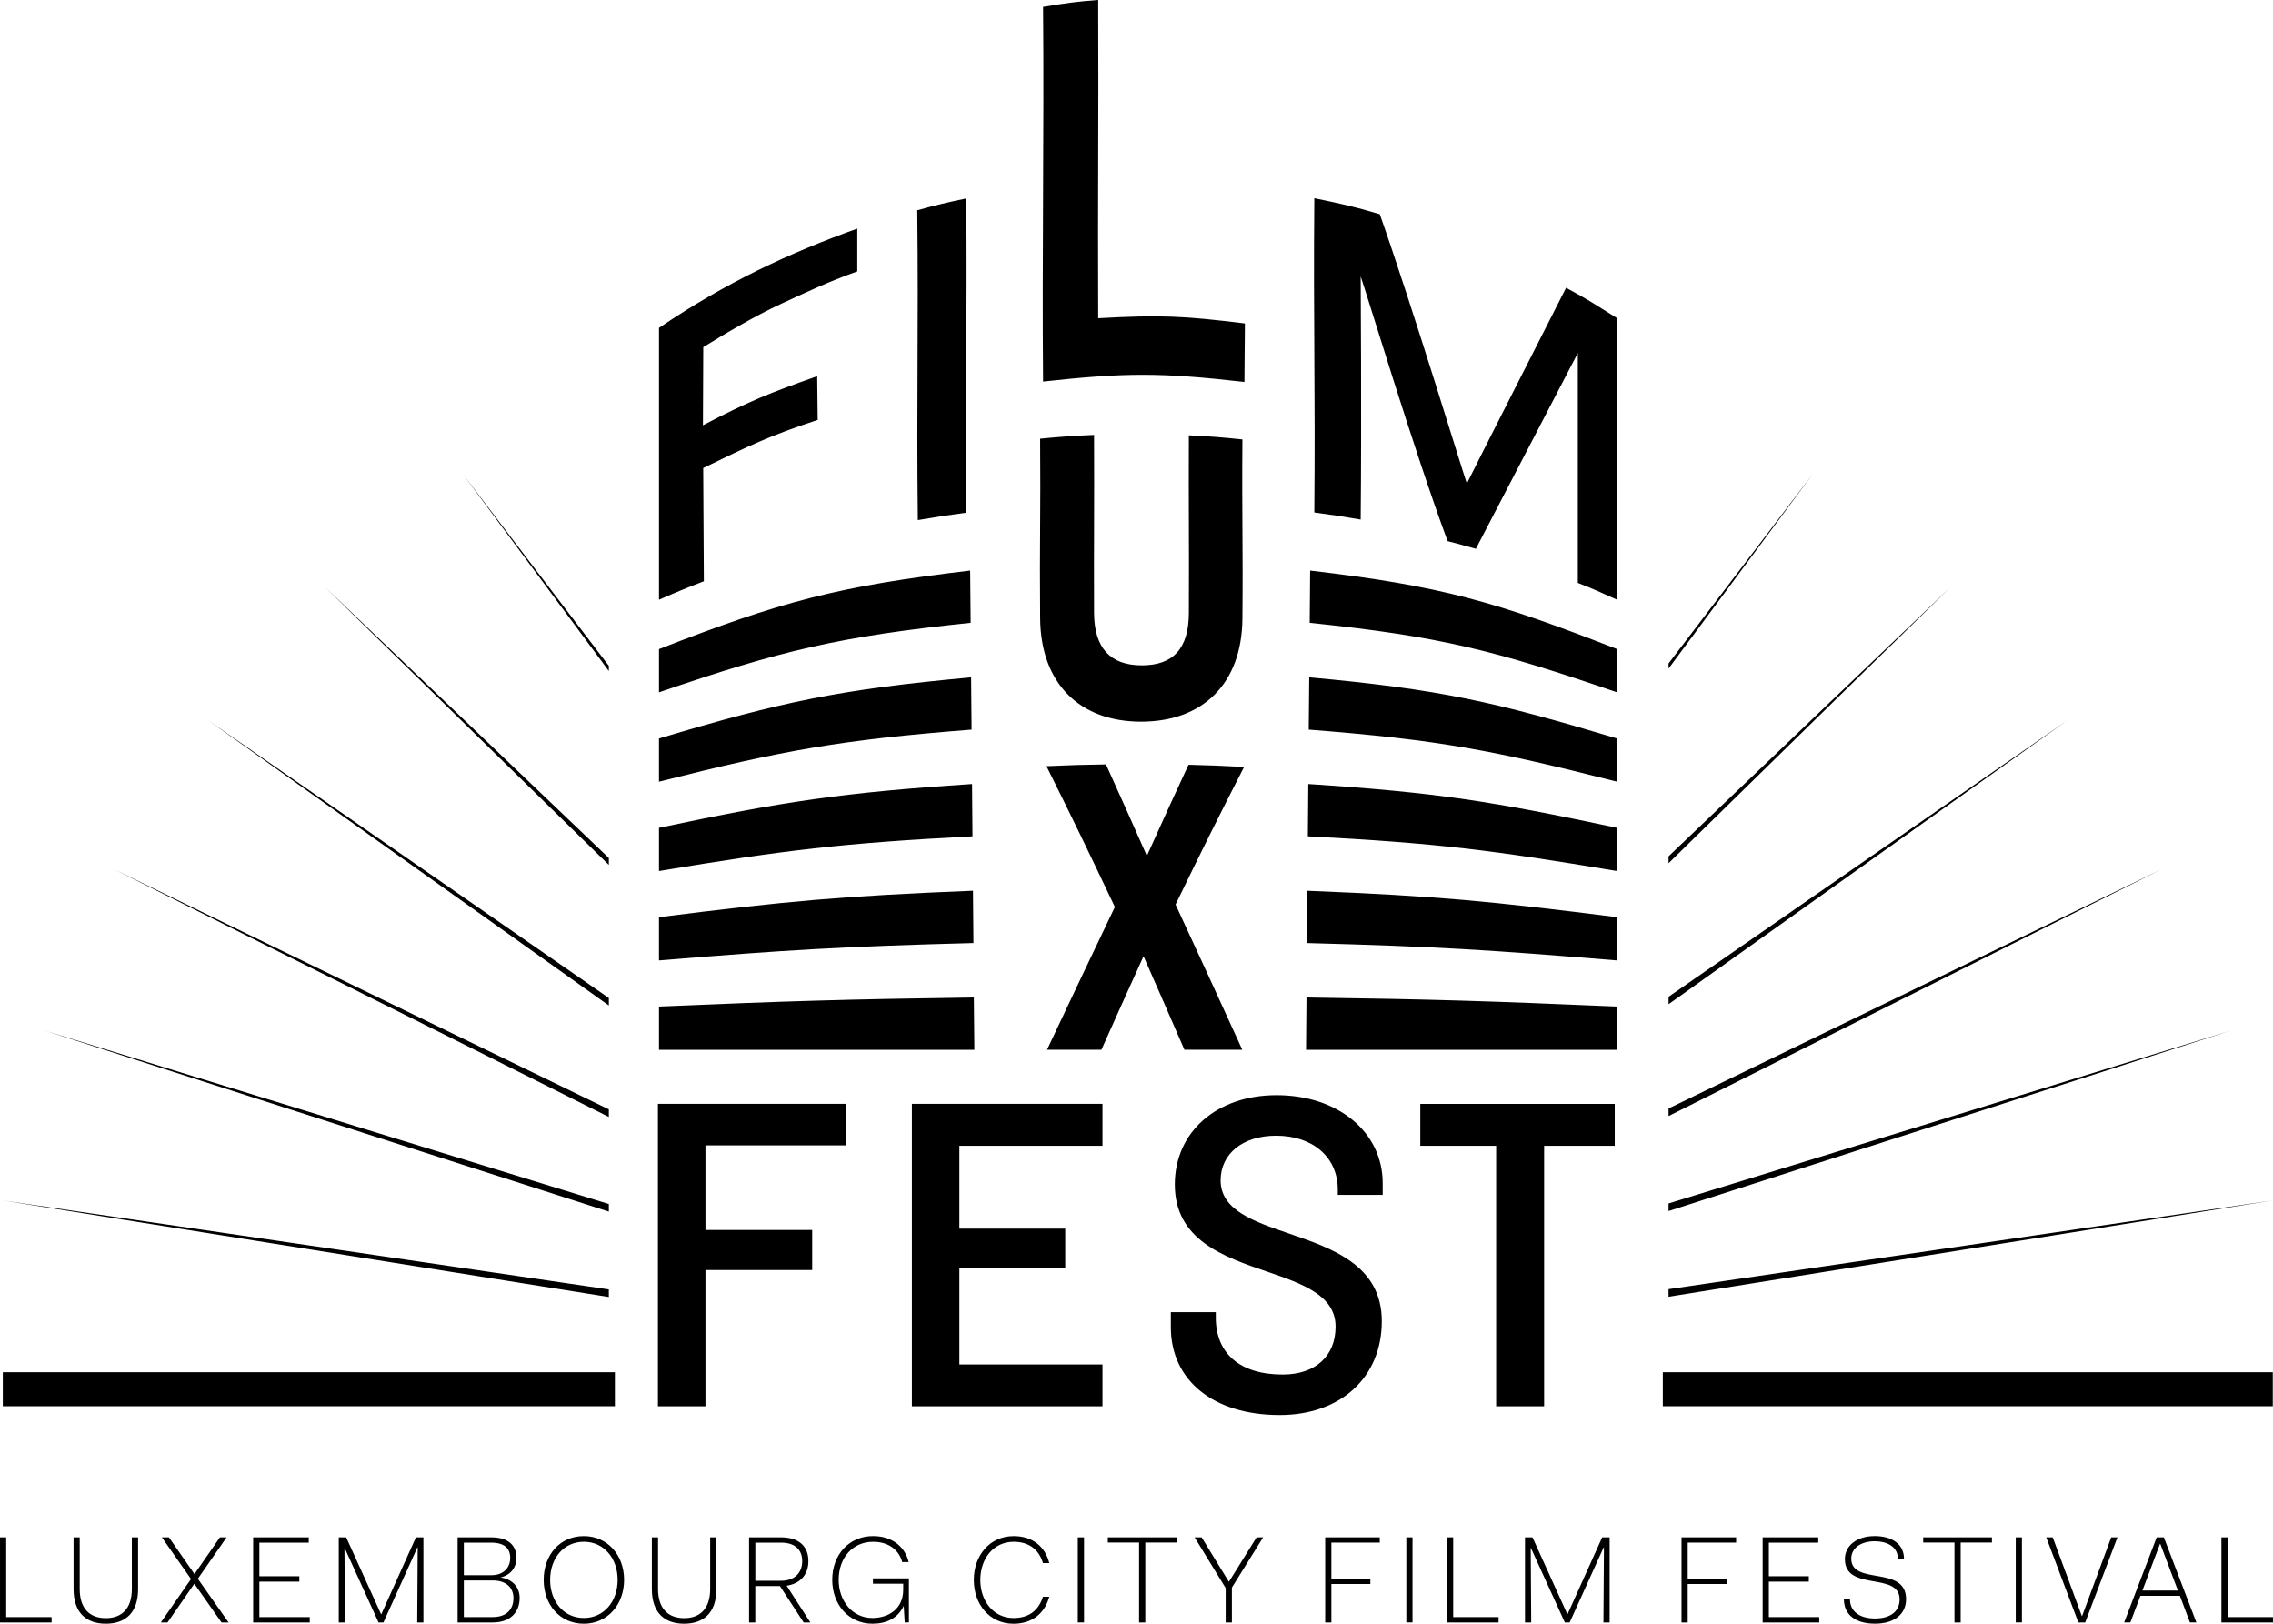 <svg height="100" viewBox="0 0 140 100" width="140" xmlns="http://www.w3.org/2000/svg"><path d="m62.442 94.602c1.177 0 1.943.671 2.187 1.661h-.39c-.235-.809-.841-1.312-1.797-1.312-1.251 0-2.061 1.037-2.061 2.35 0 1.296.808 2.347 2.047 2.347.986 0 1.557-.504 1.81-1.312h.39c-.26.983-1.017 1.664-2.201 1.664-1.469 0-2.447-1.191-2.447-2.7 0-1.502.978-2.698 2.461-2.698zm-26.481-.001c1.439 0 2.478 1.151 2.478 2.698 0 1.538-1.04 2.7-2.478 2.7-1.467 0-2.476-1.163-2.476-2.7 0-1.547 1.009-2.698 2.476-2.698zm17.82 0c1.223 0 1.979.709 2.187 1.6h-.399c-.169-.672-.764-1.249-1.789-1.249-1.267 0-2.123.989-2.123 2.347 0 1.295.84 2.347 2.077 2.347 1.002 0 1.897-.564 1.897-1.74v-.372h-1.864v-.327h2.215v2.714h-.258l-.062-1.022c-.358.761-1.055 1.099-1.927 1.099-1.474 0-2.476-1.198-2.476-2.7 0-1.556 1.039-2.698 2.523-2.698zm-48.871.077v3.184c0 1.18.597 1.793 1.606 1.793 1.009 0 1.605-.612 1.605-1.793v-3.184h.385v3.184c0 1.493-.81 2.136-1.988 2.136-1.169 0-1.987-.642-1.987-2.136v-3.184zm35.621 0v3.184c0 1.18.597 1.793 1.605 1.793 1.009 0 1.605-.612 1.605-1.793v-3.184h.383v3.184c0 1.493-.812 2.136-1.988 2.136-1.169 0-1.988-.642-1.988-2.136v-3.184zm74.93-.079c1.062 0 1.811.488 1.811 1.401h-.376c0-.714-.611-1.08-1.435-1.08-.834 0-1.437.419-1.437 1.067 0 1.677 3.376.388 3.377 2.498 0 .9-.696 1.511-1.912 1.511-1.184 0-1.918-.536-1.918-1.511h.374c0 .77.612 1.191 1.544 1.191.963 0 1.513-.449 1.513-1.175 0-1.728-3.37-.458-3.37-2.484 0-.816.726-1.417 1.829-1.417zm21.742.078v4.914h2.796v.331h-3.177v-5.245zm-10.772-.001 1.794 4.847h.017l1.794-4.847h.384l-1.988 5.246h-.42l-1.981-5.246zm-14.44.001v.328h-3.042v2.071h2.461v.329h-2.461v2.185h3.104v.331h-3.486v-5.244zm-90.669-0 2.147 4.732h.018l2.131-4.732h.46v5.244h-.381l.03-4.627h-.018l-2.094 4.627h-.299l-2.085-4.581h-.015l.03 4.581h-.381v-5.244zm63.661-.001v.328h-2.981v2.217h2.401v.33h-2.401v2.37h-.381v-5.245zm-54.752.001c1.086 0 1.575.488 1.575 1.279 0 .564-.337 1.037-.955 1.184v.012c.742.115 1.154.619 1.154 1.257 0 .869-.557 1.512-1.665 1.512h-2.156v-5.243zm76.702-.001v.328h-2.982v2.217h2.402v.33h-2.402v2.37h-.381v-5.245zm-96.529.001 1.574 2.263 1.568-2.263h.412l-1.772 2.553 1.894 2.691h-.435l-1.675-2.387-1.65 2.387h-.413l1.858-2.676-1.795-2.568zm37.689 0c1.109 0 1.698.547 1.698 1.464 0 .805-.474 1.387-1.339 1.516l1.46 2.264h-.412l-1.46-2.241h-1.52v2.241h-.383v-5.244zm25.917-0 1.671 2.727h.018l1.697-2.727h.403l-1.925 3.094v2.15h-.383v-2.119l-1.912-3.125zm15.495-0v4.913h2.795v.331h-3.178v-5.244zm-89.124 0v4.913h2.797v.331h-3.178v-5.244zm122.307-0v.321h-1.926v4.923h-.381v-4.923h-1.927v-.321zm-103.671 0v.328h-3.042v2.071h2.461v.329h-2.461v2.185h3.103v.331h-3.485v-5.244zm53.451-0v.321h-1.926v4.923h-.383v-4.923h-1.925v-.321zm21.921 0 2.147 4.732h.015l2.132-4.732h.459v5.244h-.382l.031-4.627h-.016l-2.095 4.627h-.297l-2.087-4.581h-.015l.03 4.581h-.382v-5.244zm30.146-.001v5.244h-.381v-5.244zm-37.535 0v5.244h-.381v-5.244zm-20.231 0v5.244h-.384v-5.244zm66.508.001 2.003 5.243h-.397l-.618-1.64h-2.431l-.62 1.64h-.381l2.003-5.243zm-97.315.273c-1.237 0-2.079 1.006-2.079 2.348 0 1.341.842 2.347 2.079 2.347 1.224 0 2.079-1.006 2.079-2.347 0-1.343-.856-2.348-2.079-2.348zm-5.622 2.385h-1.772v2.254h1.772c.871 0 1.284-.485 1.284-1.17 0-.618-.414-1.085-1.284-1.085zm102.716-2.262h-.014l-1.086 2.881h2.187zm-84.943-.069h-1.59v2.349h1.59c.848 0 1.298-.512 1.298-1.212 0-.7-.449-1.137-1.298-1.137zm-17.88 0h-1.665v2.006h1.696c.749 0 1.16-.465 1.16-1.06 0-.58-.335-.946-1.191-.946zm48.392-27.558c3.79 0 6.538 2.278 6.538 5.415v.726h-2.766v-.331c0-1.98-1.527-3.314-3.799-3.314-2.045 0-3.418 1.106-3.418 2.752 0 1.832 2.032 2.527 4.182 3.264 2.693.922 5.746 1.969 5.746 5.407 0 3.46-2.528 5.783-6.291 5.783-4.071 0-6.702-2.125-6.702-5.415v-.922h2.768v.33c0 2.23 1.502 3.513 4.121 3.513 2.01 0 3.257-1.13 3.257-2.951 0-1.941-2.063-2.648-4.248-3.398-2.649-.908-5.653-1.935-5.653-5.359 0-3.237 2.576-5.5 6.265-5.5zm-10.72.536v2.581h-8.814v5.104h6.52v2.411h-6.52v5.954h8.814v2.578h-11.74v-18.628zm-15.781-0v2.554h-8.673v5.214h6.574v2.467h-6.574v8.393h-2.928v-18.628zm47.333.002v2.579h-4.35v16.047h-2.955v-16.047h-4.672v-2.579zm-61.585 16.527v2.094h-37.699v-2.094zm102.115 0v2.094h-37.569v-2.094zm-139.813-10.581 37.325 5.481v.467zm139.813-.001-37.216 5.932v-.465zm-137.217-10.455 34.73 10.676v.468zm134.621 0-34.62 11.109v-.467zm-130.364-9.937 30.473 14.783v.467zm126.108 0-30.363 15.196v-.467zm-73.153 7.897c.012 1.369.02 1.852.031 3.219h-19.424v-2.663c7.899-.337 11.422-.446 19.393-.557zm20.487-.002c7.97.112 11.237.221 19.135.558v2.663h-19.162c.012-1.369.014-1.85.027-3.221zm-12.349-14.357c1.015 2.243 1.52 3.372 2.52 5.634 1.019-2.257 1.53-3.382 2.563-5.611 1.369.034 2.056.061 3.422.135-1.705 3.334-2.55 5.04-4.219 8.475 1.665 3.588 2.486 5.393 4.11 8.942h-3.564c-.998-2.3-1.503-3.453-2.518-5.758-1.046 2.299-1.563 3.456-2.595 5.758h-3.349c1.655-3.495 2.489-5.268 4.179-8.792-1.666-3.504-2.509-5.256-4.213-8.673 1.462-.066 2.196-.086 3.663-.109zm-55.282-2.707 24.663 17.097v.46zm114.488 0-24.553 17.478v-.458zm-67.397 10.492c.01 1.368.016 1.849.028 3.219-7.99.211-11.521.424-19.368 1.071v-2.663c7.793-.984 11.332-1.309 19.34-1.628zm20.598.001c8.008.318 11.283.643 19.077 1.626v2.664c-7.846-.647-11.116-.86-19.105-1.071.013-1.369.017-1.852.029-3.218zm.055-6.576c8.044.531 11.333 1.07 19.022 2.699v2.661c-7.743-1.29-11.024-1.719-19.05-2.139.013-1.369.018-1.852.028-3.221zm-20.71-0c.01 1.369.016 1.852.027 3.221-8.026.42-11.569.849-19.309 2.139v-2.662c7.687-1.627 11.239-2.167 19.282-2.698zm-39.812-12.093 17.441 16.65v.426zm100.042 0-17.33 16.972v-.425zm-60.288 5.523c.012 1.367.018 1.85.029 3.219-8.06.631-11.618 1.272-19.254 3.208v-2.661c7.581-2.273 11.146-3.025 19.225-3.766zm20.825-.002c8.078.742 11.38 1.494 18.963 3.768v2.661c-7.635-1.935-10.933-2.578-18.994-3.208.013-1.369.02-1.853.031-3.22zm-13.252-14.927c.019 4.613-.016 6.345 0 10.956.009 2.169 1.009 3.229 2.929 3.233 1.933.005 2.901-1.021 2.909-3.216.022-4.609-.019-6.34 0-10.949 1.335.065 1.976.117 3.299.254-.038 4.645.041 6.393 0 11.035-.034 4.021-2.458 6.351-6.257 6.346-3.767-.009-6.17-2.352-6.201-6.377-.04-4.65.038-6.401 0-11.049 1.334-.128 1.982-.174 3.322-.234zm13.308 8.354c8.115.951 11.432 1.919 18.907 4.834v2.663c-7.533-2.582-10.837-3.436-18.934-4.281.01-1.367.015-1.849.027-3.216zm-20.939-0c.011 1.367.015 1.849.03 3.216-8.096.845-11.667 1.701-19.196 4.281v-2.662c7.474-2.917 11.051-3.881 19.166-4.835zm-31.241-5.934 8.985 11.799v.318zm83.129.001-8.873 11.968v-.314zm-58.841-15.131v2.636c-1.829.662-2.947 1.194-4.659 1.983-1.661.763-3.53 1.885-4.828 2.683l-.02 4.812c2.838-1.481 4.041-1.962 7.038-3.022.011 1.076.017 1.614.031 2.692-2.999.99-4.204 1.582-7.053 2.965.015 2.79.022 4.184.04 6.973-1.117.43-1.669.66-2.762 1.138v-16.744c4.103-2.791 8.035-4.618 12.213-6.115zm28.15-1.871c1.69.351 2.371.493 4.032.986 2.018 5.724 5.07 15.754 5.362 16.589.296-.627 5.719-11.284 6.093-12.019l.02-.04c1.515.817 1.641.941 3.141 1.871v17.342c-1.068-.467-1.329-.615-2.418-1.035v-14.159l-6.28 12.06c-.693-.2-1.042-.291-1.74-.473-2.052-5.519-5.033-15.407-5.355-16.303 0 0 .062 8.986 0 14.975-1.141-.197-1.708-.283-2.856-.435.069-7.744-.066-11.615 0-19.361zm-21.438.014c.069 7.74-.067 11.613 0 19.356-1.195.159-1.793.251-2.983.457-.083-7.634.048-11.451-.034-19.086 1.2-.329 1.805-.473 3.017-.727zm8.127-12.221c.033 7.841-.031 11.758 0 19.6 3.843-.214 5.22-.148 9.035.32-.013 1.444-.019 2.162-.03 3.605-5.148-.583-7.25-.587-12.401-.024-.067-7.691.069-15.382 0-23.073 1.387-.233 1.998-.318 3.395-.428z" fill-rule="evenodd"/></svg>